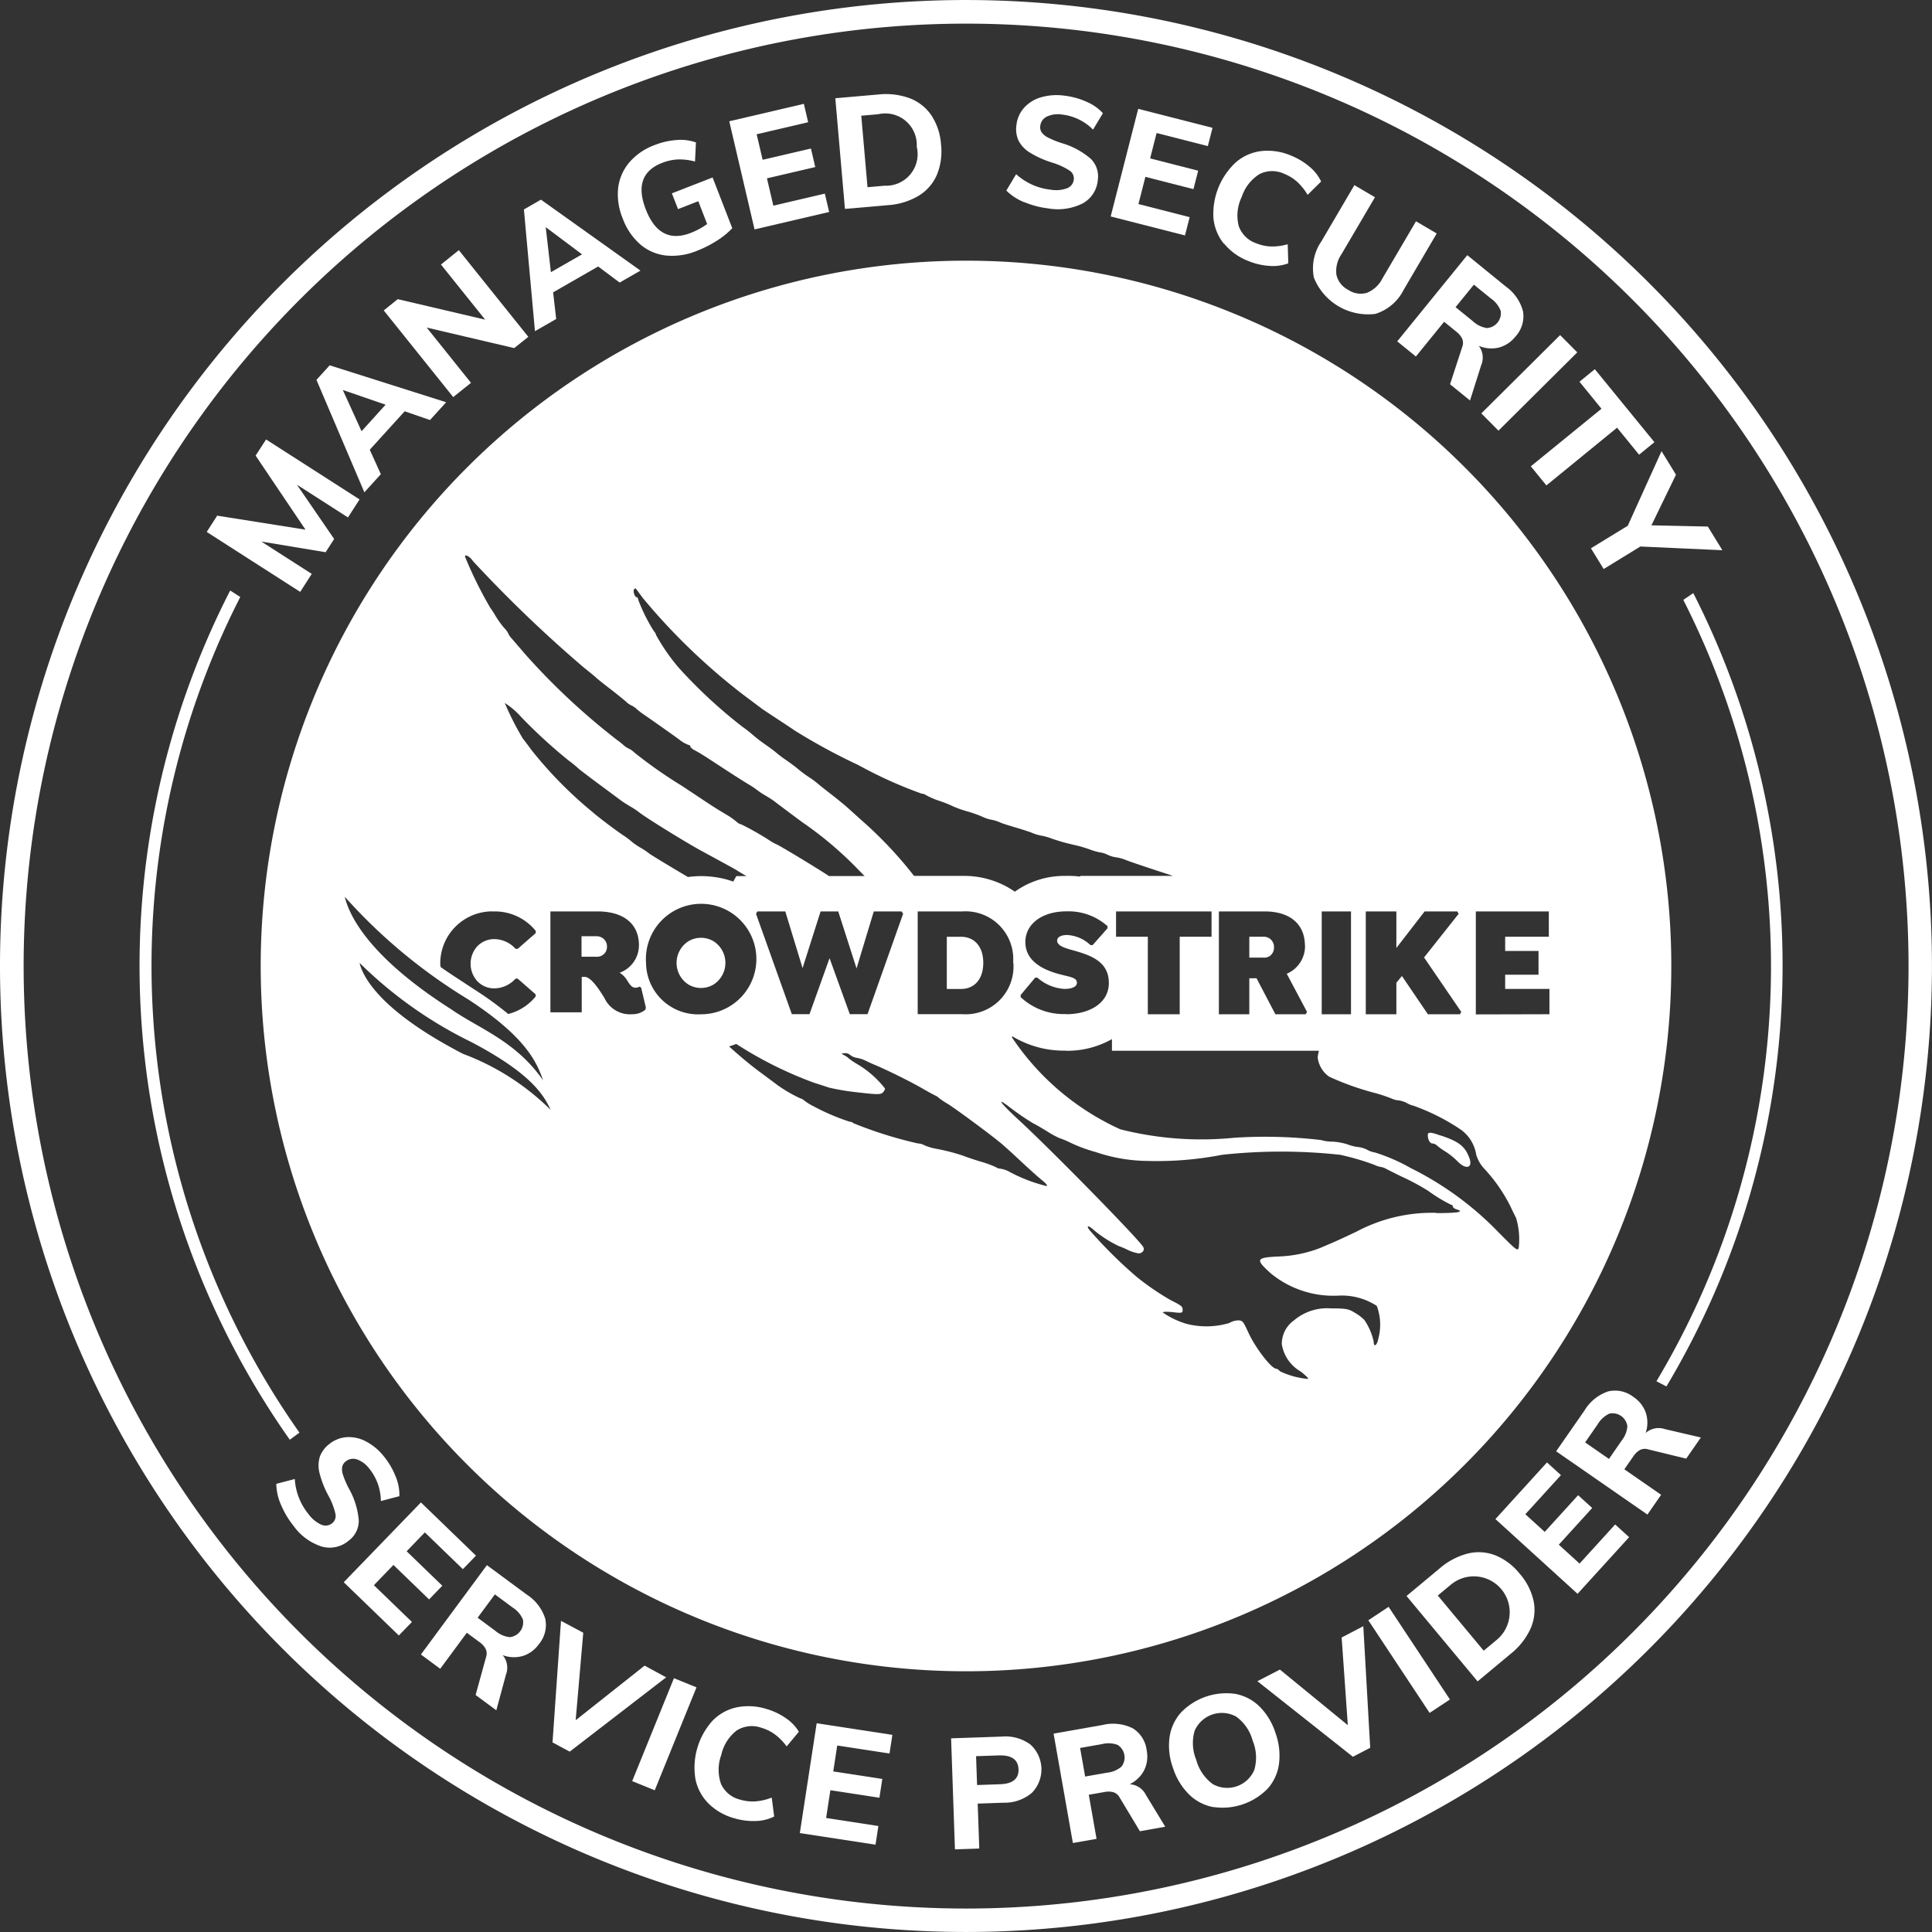 <svg xmlns="http://www.w3.org/2000/svg" xmlns:xlink="http://www.w3.org/1999/xlink" width="85.802" height="85.802" viewBox="0 0 85.802 85.802">
  <rect x="0" y="0" width="85.802" height="85.802" fill="#333333" stroke="none"/>
  <defs>
    <clipPath id="clip-path">
      <rect id="Rectangle_476" data-name="Rectangle 476" width="85.802" height="85.802" transform="translate(0 0)" fill="#fff"/>
    </clipPath>
  </defs>
  <g id="Group_413" data-name="Group 413" transform="translate(0 0.001)">
    <g id="Group_412" data-name="Group 412" transform="translate(0 -0.001)" clip-path="url(#clip-path)">
      <path id="Path_436" data-name="Path 436" d="M412.4,326.87h0c-.448-.16-.56-.16-.56-.016,0,.2.1.368.2.368a.364.364,0,0,1,.216.1,3.157,3.157,0,0,0,.384.272,3.168,3.168,0,0,1,.513.416c.392.408.713.3.52-.176-.192-.488-.456-.7-1.273-.969" transform="translate(-348.43 -276.441)" fill="#fff"/>
      <path id="Path_437" data-name="Path 437" d="M42.9,85.8A42.9,42.9,0,1,1,85.8,42.9,42.9,42.9,0,0,1,42.9,85.8m0-84.751a41.855,41.855,0,1,0,.01,0Z" transform="translate(0 0.001)" fill="#fff"/>
      <path id="Path_438" data-name="Path 438" d="M62.265,126.764l4.152,2.663-.516.8-2.268-1.455,1.655,2.411-.378.589-2.856-.474,2.239,1.436-.512.8-4.152-2.663.464-.723,3.922.622L61.8,127.481Z" transform="translate(-50.448 -107.247)" fill="#fff"/>
      <path id="Path_439" data-name="Path 439" d="M95.206,107.421l-1.551,1.708.493,1.085-.732.805-2.128-4.994.587-.646,5.174,1.64-.718.79Zm-.848-.293-1.9-.654.833,1.833Z" transform="translate(-77.234 -89.155)" fill="#fff"/>
      <path id="Path_440" data-name="Path 440" d="M114.027,72.162l3.086,3.849-.627.5L112.6,75.6l1.967,2.454-.789.633-3.086-3.849.622-.5,3.882.91L113.233,72.8Z" transform="translate(-93.65 -61.052)" fill="#fff"/>
      <path id="Path_441" data-name="Path 441" d="M154.4,60.564l-2,1.148.136,1.184-.943.541-.491-5.406.757-.435,4.42,3.151-.925.531Zm-.717-.539-1.612-1.208.23,2Z" transform="translate(-127.835 -48.729)" fill="#fff"/>
      <path id="Path_442" data-name="Path 442" d="M182.437,42.02l.874,2.254a3.571,3.571,0,0,1-.687.556,4.984,4.984,0,0,1-.886.448,2.859,2.859,0,0,1-1.376.207,2.1,2.1,0,0,1-1.139-.495,2.808,2.808,0,0,1-.779-1.154,2.763,2.763,0,0,1-.2-1.358,2.143,2.143,0,0,1,.5-1.133,2.711,2.711,0,0,1,1.119-.765,3.292,3.292,0,0,1,.98-.224,2.076,2.076,0,0,1,.855.107l-.042.849a2.608,2.608,0,0,0-.757-.093,2.184,2.184,0,0,0-.7.152q-1.331.516-.729,2.066.613,1.583,2,1.044a3.313,3.313,0,0,0,.725-.393l-.393-1.014-.9.351-.273-.7Z" transform="translate(-150.79 -34.138)" fill="#fff"/>
      <path id="Path_443" data-name="Path 443" d="M210.364,30.731l3.313-.774.191.816-2.287.535.265,1.133,2.145-.5.192.823-2.145.5.284,1.214,2.287-.535.191.816-3.313.774Z" transform="translate(-177.977 -25.345)" fill="#fff"/>
      <path id="Path_444" data-name="Path 444" d="M240.954,27.34l1.9-.166a3.085,3.085,0,0,1,1.412.169,2.035,2.035,0,0,1,.96.765,2.679,2.679,0,0,1,.423,1.292,2.722,2.722,0,0,1-.188,1.351,2.033,2.033,0,0,1-.81.923,3.067,3.067,0,0,1-1.369.415l-1.9.166Zm2.183,3.885a1.405,1.405,0,0,0,1.434-1.732,1.4,1.4,0,0,0-1.712-1.443l-.752.066.277,3.175Z" transform="translate(-203.857 -22.977)" fill="#fff"/>
      <path id="Path_445" data-name="Path 445" d="M291.082,32.236a2.444,2.444,0,0,1-.8-.519l.437-.728a2.716,2.716,0,0,0,1.522.687,1.439,1.439,0,0,0,.737-.061.464.464,0,0,0,.3-.386.413.413,0,0,0-.186-.4,3.042,3.042,0,0,0-.777-.356,4.3,4.3,0,0,1-.989-.445,1.368,1.368,0,0,1-.5-.529,1.235,1.235,0,0,1-.093-.7,1.364,1.364,0,0,1,.34-.761,1.617,1.617,0,0,1,.751-.464,2.5,2.5,0,0,1,1.042-.072,3.368,3.368,0,0,1,.986.273,2.069,2.069,0,0,1,.72.506l-.438.729a2.3,2.3,0,0,0-1.363-.668,1.181,1.181,0,0,0-.68.085.516.516,0,0,0-.3.417.415.415,0,0,0,.059.286.782.782,0,0,0,.289.234,4.04,4.04,0,0,0,.605.245,3.446,3.446,0,0,1,1.293.7,1.1,1.1,0,0,1,.307.952,1.3,1.3,0,0,1-.669,1.025,2.457,2.457,0,0,1-1.541.221,3.868,3.868,0,0,1-1.052-.278" transform="translate(-245.591 -23.253)" fill="#fff"/>
      <path id="Path_446" data-name="Path 446" d="M321.61,31.392l3.3.843-.208.812-2.275-.582-.288,1.128,2.134.546-.21.819-2.134-.546-.309,1.208,2.275.582-.208.812-3.3-.843Z" transform="translate(-271.061 -26.558)" fill="#fff"/>
      <path id="Path_447" data-name="Path 447" d="M350.425,47.613a2.127,2.127,0,0,1-.462-1.142A3.12,3.12,0,0,1,350.957,44a2.1,2.1,0,0,1,1.124-.5,2.631,2.631,0,0,1,1.328.2,2.947,2.947,0,0,1,.815.489,1.926,1.926,0,0,1,.521.662l-.6.593a2.532,2.532,0,0,0-.465-.58,1.921,1.921,0,0,0-.571-.353,1.253,1.253,0,0,0-1.1.011,1.881,1.881,0,0,0-.789,1.012,1.9,1.9,0,0,0-.137,1.286,1.248,1.248,0,0,0,.785.776,1.923,1.923,0,0,0,.657.141,2.527,2.527,0,0,0,.737-.1l.025.847a1.929,1.929,0,0,1-.834.115,2.951,2.951,0,0,1-.927-.213,2.609,2.609,0,0,1-1.093-.78" transform="translate(-296.073 -36.79)" fill="#fff"/>
      <path id="Path_448" data-name="Path 448" d="M378.737,57.55a2.106,2.106,0,0,1,.327-1.624l1.467-2.5.914.537L379.954,56.5a1.311,1.311,0,0,0-.219.912,1,1,0,0,0,.522.664.985.985,0,0,0,.831.131,1.322,1.322,0,0,0,.688-.637l1.492-2.539.92.541-1.467,2.5a2.1,2.1,0,0,1-1.26,1.072,2.594,2.594,0,0,1-2.723-1.6" transform="translate(-320.382 -45.203)" fill="#fff"/>
      <path id="Path_449" data-name="Path 449" d="M406.285,80.058l-.887-.721.546-1.672a.481.481,0,0,0-.01-.356.893.893,0,0,0-.256-.306l-.543-.441-1.254,1.543-.828-.673,3.111-3.828,1.7,1.385a1.972,1.972,0,0,1,.775,1.112,1.328,1.328,0,0,1-.333,1.113,1.388,1.388,0,0,1-.735.492,1.42,1.42,0,0,1-.9-.077.86.86,0,0,1,.109.865Zm.123-3.524a1.171,1.171,0,0,0,.625.307.663.663,0,0,0,.616-.758,1.17,1.17,0,0,0-.429-.549l-.764-.62-.813,1Z" transform="translate(-341 -62.272)" fill="#fff"/>
      <rect id="Rectangle_473" data-name="Rectangle 473" width="4.933" height="1.081" transform="translate(65.787 18.359) rotate(-44.815)" fill="#fff"/>
      <path id="Path_450" data-name="Path 450" d="M444.708,108.273l-.977-1.2.681-.557,2.647,3.241-.681.557-.977-1.2-3.139,2.564-.693-.848Z" transform="translate(-373.585 -90.12)" fill="#fff"/>
      <path id="Path_451" data-name="Path 451" d="M461.114,134.358l-1.629,1-.566-.921,1.635-1,1.5-3.313.642,1.045-1.091,2.248,2.506.055.645,1.051Z" transform="translate(-388.264 -110.087)" fill="#fff"/>
      <path id="Path_452" data-name="Path 452" d="M79.906,417.558a2.447,2.447,0,0,1-.208-.93l.822-.215a2.717,2.717,0,0,0,.607,1.556,1.441,1.441,0,0,0,.569.472.464.464,0,0,0,.485-.065.413.413,0,0,0,.144-.413,3.036,3.036,0,0,0-.306-.8,4.3,4.3,0,0,1-.4-1.01,1.368,1.368,0,0,1,.012-.728,1.235,1.235,0,0,1,.422-.564,1.361,1.361,0,0,1,.776-.306,1.615,1.615,0,0,1,.861.194,2.5,2.5,0,0,1,.8.677,3.35,3.35,0,0,1,.513.885,2.068,2.068,0,0,1,.161.866l-.822.215a2.308,2.308,0,0,0-.507-1.431,1.184,1.184,0,0,0-.546-.415.515.515,0,0,0-.507.087.414.414,0,0,0-.158.246.776.776,0,0,0,.043.37,4,4,0,0,0,.262.6,3.442,3.442,0,0,1,.433,1.406,1.1,1.1,0,0,1-.446.894,1.3,1.3,0,0,1-1.195.265,2.46,2.46,0,0,1-1.256-.92,3.876,3.876,0,0,1-.557-.934" transform="translate(-67.428 -350.729)" fill="#fff"/>
      <path id="Path_453" data-name="Path 453" d="M102.577,433.4l2.446,2.364-.583.6-1.688-1.632-.809.837,1.584,1.531-.587.608-1.584-1.531-.867.9,1.689,1.632-.582.6-2.446-2.364Z" transform="translate(-83.884 -366.676)" fill="#fff"/>
      <path id="Path_454" data-name="Path 454" d="M124.764,457.946l-.92-.679.469-1.7a.479.479,0,0,0-.026-.355.887.887,0,0,0-.27-.294l-.563-.416-1.181,1.6-.858-.634,2.931-3.968,1.766,1.305a1.973,1.973,0,0,1,.825,1.075,1.326,1.326,0,0,1-.281,1.127,1.387,1.387,0,0,1-.711.525,1.42,1.42,0,0,1-.9-.036.861.861,0,0,1,.149.859Zm-.039-3.526a1.17,1.17,0,0,0,.639.278.663.663,0,0,0,.58-.786,1.167,1.167,0,0,0-.453-.529l-.791-.585-.766,1.036Z" transform="translate(-102.722 -381.99)" fill="#fff"/>
      <path id="Path_455" data-name="Path 455" d="M164.427,470.084l-4.284,3.3-.763-.409.376-5.4.989.53-.337,3.884,3.06-2.424Z" transform="translate(-134.842 -395.592)" fill="#fff"/>
      <rect id="Rectangle_474" data-name="Rectangle 474" width="4.933" height="1.081" transform="translate(28.076 79.102) rotate(-67.921)" fill="#fff"/>
      <path id="Path_456" data-name="Path 456" d="M200.893,496.469a2.124,2.124,0,0,1-.573-1.091,3.118,3.118,0,0,1,.744-2.554,2.1,2.1,0,0,1,1.068-.609,2.632,2.632,0,0,1,1.341.066,2.948,2.948,0,0,1,.86.406,1.929,1.929,0,0,1,.584.607l-.543.65a2.536,2.536,0,0,0-.52-.531,1.929,1.929,0,0,0-.6-.295,1.254,1.254,0,0,0-1.1.121,1.881,1.881,0,0,0-.684,1.085,1.905,1.905,0,0,0-.008,1.293,1.247,1.247,0,0,0,.858.694,1.922,1.922,0,0,0,.667.075,2.53,2.53,0,0,0,.724-.168l.109.84a1.927,1.927,0,0,1-.819.2,2.946,2.946,0,0,1-.943-.12,2.608,2.608,0,0,1-1.165-.668" transform="translate(-169.438 -416.385)" fill="#fff"/>
      <path id="Path_457" data-name="Path 457" d="M231.472,497.091l3.362.515-.127.829-2.322-.356-.176,1.151,2.178.334-.128.835-2.178-.334-.189,1.233,2.321.356-.127.829-3.362-.515Z" transform="translate(-195.203 -420.559)" fill="#fff"/>
      <path id="Path_458" data-name="Path 458" d="M274.354,500.994l2.237-.077a1.874,1.874,0,0,1,1.284.351,1.49,1.49,0,0,1,.071,2.143,1.866,1.866,0,0,1-1.253.442l-1.157.04.069,1.994-1.08.037Zm2.171,2.039q.845-.029.823-.666t-.867-.615l-1.018.035.045,1.281Z" transform="translate(-232.115 -423.793)" fill="#fff"/>
      <path id="Path_459" data-name="Path 459" d="M308.878,501.836l-1.125.2-.906-1.508a.48.48,0,0,0-.275-.226.887.887,0,0,0-.4-.007l-.689.121.345,1.958-1.051.185-.857-4.858,2.163-.381a1.974,1.974,0,0,1,1.348.142,1.327,1.327,0,0,1,.623.981,1.385,1.385,0,0,1-.109.878,1.419,1.419,0,0,1-.646.627.86.86,0,0,1,.726.484Zm-2.583-2.4a1.169,1.169,0,0,0,.641-.271.662.662,0,0,0-.17-.962,1.17,1.17,0,0,0-.7-.036l-.969.171.224,1.269Z" transform="translate(-257.129 -420.709)" fill="#fff"/>
      <path id="Path_460" data-name="Path 460" d="M339.158,493.437a2.08,2.08,0,0,1-1.078-.567,2.909,2.909,0,0,1-.71-1.178,2.867,2.867,0,0,1-.151-1.361,2.088,2.088,0,0,1,.513-1.1,2.8,2.8,0,0,1,2.418-.82,2.073,2.073,0,0,1,1.069.563,2.9,2.9,0,0,1,.705,1.173,2.94,2.94,0,0,1,.156,1.366,2.059,2.059,0,0,1-.5,1.1,2.8,2.8,0,0,1-2.418.82m1.82-1.645a1.966,1.966,0,0,0-.071-1.3,1.935,1.935,0,0,0-.732-1.069,1.318,1.318,0,0,0-1.844.625,1.933,1.933,0,0,0,.069,1.293,1.96,1.96,0,0,0,.735,1.079,1.307,1.307,0,0,0,1.843-.628" transform="translate(-285.278 -413.182)" fill="#fff"/>
      <path id="Path_461" data-name="Path 461" d="M367.4,469.082l.306,5.4-.769.4-4.241-3.356,1-.517,3.016,2.47-.274-3.894Z" transform="translate(-306.854 -396.862)" fill="#fff"/>
      <rect id="Rectangle_475" data-name="Rectangle 475" width="1.081" height="4.933" transform="matrix(0.834, -0.552, 0.552, 0.834, 60.768, 71.958)" fill="#fff"/>
      <path id="Path_462" data-name="Path 462" d="M405.726,449.7l1.464-1.219a3.08,3.08,0,0,1,1.257-.667,2.033,2.033,0,0,1,1.225.08,2.682,2.682,0,0,1,1.083.82,2.723,2.723,0,0,1,.617,1.217,2.033,2.033,0,0,1-.139,1.22,3.069,3.069,0,0,1-.887,1.122l-1.464,1.219Zm4.008,1.946a1.593,1.593,0,0,0-2.038-2.45l-.581.483,2.039,2.45Z" transform="translate(-343.261 -378.82)" fill="#fff"/>
      <path id="Path_463" data-name="Path 463" d="M431.368,424.368l2.29-2.516.62.564-1.581,1.737.861.783,1.483-1.629.625.569-1.483,1.629.922.839,1.581-1.737.62.564-2.29,2.516Z" transform="translate(-364.955 -356.904)" fill="#fff"/>
      <path id="Path_464" data-name="Path 464" d="M455.314,403.158l-.651.94-1.708-.417a.478.478,0,0,0-.354.037.889.889,0,0,0-.286.278l-.4.575,1.634,1.133-.608.877-4.054-2.81,1.251-1.8a1.975,1.975,0,0,1,1.05-.857,1.327,1.327,0,0,1,1.135.247,1.39,1.39,0,0,1,.547.7,1.42,1.42,0,0,1-.009.9.86.86,0,0,1,.855-.175Zm-3.523.145a1.169,1.169,0,0,0,.259-.647.663.663,0,0,0-.8-.557,1.17,1.17,0,0,0-.515.469l-.561.809,1.059.734Z" transform="translate(-379.777 -339.318)" fill="#fff"/>
      <path id="Path_465" data-name="Path 465" d="M477.8,206.095l.442.229a36.461,36.461,0,0,0,1.193-35.232l-.444.3a35.93,35.93,0,0,1-1.192,34.7" transform="translate(-404.234 -144.751)" fill="#fff"/>
      <path id="Path_466" data-name="Path 466" d="M47.355,207.733a36,36,0,0,1-2.628-37.112l-.448-.288a36.526,36.526,0,0,0,2.647,37.715Z" transform="translate(-34.056 -144.108)" fill="#fff"/>
      <path id="Path_467" data-name="Path 467" d="M273.754,270.219h-.637v2.318h.637c.569,0,.983-.415.983-1.159s-.414-1.159-.983-1.159" transform="translate(-231.068 -228.616)" fill="#fff"/>
      <path id="Path_468" data-name="Path 468" d="M361.332,271.013a.442.442,0,0,0,.135-.333h0a.46.46,0,0,0-.13-.345.443.443,0,0,0-.34-.132h-.626v.927H361a.425.425,0,0,0,.336-.117" transform="translate(-304.888 -228.601)" fill="#fff"/>
      <path id="Path_469" data-name="Path 469" d="M168.4,270.062h-.646v.91h.646a.451.451,0,0,0,.345-.115.425.425,0,0,0,.139-.327.441.441,0,0,0-.135-.338.469.469,0,0,0-.349-.13" transform="translate(-141.928 -228.483)" fill="#fff"/>
      <path id="Path_470" data-name="Path 470" d="M196.794,270.663a1.092,1.092,0,0,0-1.107,0,1.14,1.14,0,0,0,0,1.927,1.092,1.092,0,0,0,1.107,0,1.14,1.14,0,0,0,0-1.927" transform="translate(-165.109 -228.864)" fill="#fff"/>
      <path id="Path_471" data-name="Path 471" d="M106.525,75.2a31.323,31.323,0,1,0,31.323,31.323A31.323,31.323,0,0,0,106.525,75.2m17.755,28.9h1.358v1.623l1.256-1.623h1.448l.063.105-1.537,1.94,1.653,2.418-.061.105h-1.421l-1.154-1.7-.247.3v1.4H124.28Zm-1.957,0h1.3v4.567h-1.3Zm-4.567,0h2.027c1.166,0,1.794.591,1.794,1.527l.005-.005a1.332,1.332,0,0,1-.812,1.246l.9,1.695-.061.105h-1.343l-.838-1.6h-.321v1.6h-1.351Zm-4.567,1.124V104.1h4.241v1.124h-1.414v3.443H114.6v-3.443Zm-21.4-15.434h0c.024-.024.048-.04.064-.032s.152.2.32.424a27.752,27.752,0,0,0,4.444,4.283c.416.312.793.593.833.625s.368.248.721.48.681.448.721.48a26.651,26.651,0,0,0,2.842,1.545,19.252,19.252,0,0,0,2.818,1.273.392.392,0,0,1,.192.064,3.206,3.206,0,0,0,.593.256,5.028,5.028,0,0,1,.6.24,4.823,4.823,0,0,0,.681.24,5.11,5.11,0,0,1,.68.248,1.481,1.481,0,0,0,.36.112,1.813,1.813,0,0,1,.4.128c.064.032.392.136.721.232s.656.208.721.24a1.936,1.936,0,0,0,.4.112,2.721,2.721,0,0,1,.44.128c.088.032.3.1.481.152s.48.12.68.168.432.128.521.16a2.715,2.715,0,0,0,.44.128,1.118,1.118,0,0,1,.36.112,1.238,1.238,0,0,0,.392.112,1.993,1.993,0,0,1,.44.128c.072.032.7.248,1.409.48.226.072.449.145.654.214h-4.12v.031a4.2,4.2,0,0,0-.643-.03,3.781,3.781,0,0,0-2.26.7,3.958,3.958,0,0,0-2.327-.7h-2.15a17.9,17.9,0,0,0-2.364-2.5c-.344-.312-.665-.6-.713-.64s-.336-.28-.648-.52-.576-.456-.6-.48a4.046,4.046,0,0,0-.368-.264,5.7,5.7,0,0,1-.48-.36c-.08-.072-.3-.232-.48-.36a5.7,5.7,0,0,1-.48-.36c-.08-.072-.3-.232-.473-.352a6.863,6.863,0,0,1-.56-.432,4.792,4.792,0,0,0-.44-.344A21.866,21.866,0,0,1,93.787,93.3a8.663,8.663,0,0,1-1.025-1.473.388.388,0,0,0-.1-.176,7.715,7.715,0,0,1-.7-1.409c0-.056-.032-.1-.072-.1-.08,0-.168-.288-.1-.352m17.162,18.118v-.095l.645-.771h.1a1.985,1.985,0,0,0,1.2.5c.336,0,.554-.1.554-.272,0-.238-.309-.257-.765-.38-.7-.183-1.525-.563-1.525-1.43,0-.806.748-1.363,1.827-1.363a2.6,2.6,0,0,1,1.822.658v.094l-.659.745h-.1a1.633,1.633,0,0,0-1.037-.447c-.265,0-.441.095-.441.251,0,.217.316.319.624.407.784.216,1.672.475,1.672,1.471,0,.915-.883,1.389-1.9,1.389v-.008a2.787,2.787,0,0,1-2.016-.751m-.325-1.534a2.122,2.122,0,0,1-2.254,2.292H104.38V104.1h1.984a2.12,2.12,0,0,1,2.254,2.278Zm-4.895-2.17-1.582,4.462h-.786l-.9-2.487-.891,2.487h-.784L97.2,104.207l.058-.105H98.5l.767,2.516.8-2.516h.785l.812,2.53.765-2.53h1.237ZM84.651,88.566a58.339,58.339,0,0,0,4.908,4.708c.24.192.488.392.544.448s.328.272.6.48.584.464.7.56a.926.926,0,0,0,.248.184.886.886,0,0,1,.216.136,2.822,2.822,0,0,0,.312.248c.328.224,1.289.9,1.6,1.129a1.533,1.533,0,0,0,.424.248.079.079,0,0,1,.08.064c0,.04.08.112.184.168.256.136.408.232,1.3.817.44.288.945.608,1.121.713a3.214,3.214,0,0,1,.36.24,3.211,3.211,0,0,0,.36.24c.176.1.36.224.4.256s.6.456,1.241.929a16.269,16.269,0,0,1,2.482,2.1l.289.294h-1.582c-.525-.349-2.031-1.259-2.31-1.4a1.909,1.909,0,0,1-.32-.176,12.023,12.023,0,0,0-1.273-.721.365.365,0,0,1-.184-.1,3.345,3.345,0,0,0-.464-.328c-.568-.336-.592-.36-1.994-1.289a20.537,20.537,0,0,1-2.09-1.465.886.886,0,0,0-.248-.176.882.882,0,0,1-.24-.16c-.1-.088-.224-.184-.272-.216a30.069,30.069,0,0,1-4.1-3.827c-.224-.264-.489-.568-.577-.672a.8.8,0,0,1-.168-.24.924.924,0,0,0-.184-.248,4.418,4.418,0,0,1-.376-.521,3.692,3.692,0,0,0-.232-.36,17.736,17.736,0,0,1-1.129-2.282c0-.136.224,0,.376.224m12.116,13.961h-.445l-.135.243a4.292,4.292,0,0,0-1.433-.243,4.4,4.4,0,0,0-.581.04c-.846-.5-1.7-1.016-1.732-1.054a3.236,3.236,0,0,0-.36-.24,2.861,2.861,0,0,1-.432-.3,3.311,3.311,0,0,0-.32-.24c-.264-.168-1.1-.793-1.4-1.057a18.188,18.188,0,0,1-2.714-2.762c-.16-.224-.328-.44-.376-.5a12.753,12.753,0,0,1-.8-1.577,3.47,3.47,0,0,1,.745.641,23.116,23.116,0,0,0,2.1,1.922,4.536,4.536,0,0,1,.44.36c.024.024.44.344.921.7s.921.681.961.713.224.152.4.256a3.376,3.376,0,0,1,.4.264c.3.24,2.122,1.369,2.842,1.753,1.145.624,1.489.809,1.561.865.037.025.185.112.362.214M85.479,104.1l.107,0a2.334,2.334,0,0,1,1.829.863v.1l-.8.7h-.093a1.284,1.284,0,0,0-.939-.433,1.035,1.035,0,0,0-.759.316,1.154,1.154,0,0,0,0,1.554,1.035,1.035,0,0,0,.757.318,1.284,1.284,0,0,0,.939-.434h.093l.8.7v.094h0a2.3,2.3,0,0,1-1.217.778,15.4,15.4,0,0,0-1.521-1.1c-.15-.1-.308-.2-.475-.312-.308-.2-.645-.419-1.01-.676a.5.5,0,0,0-.007-.065.6.6,0,0,1-.007-.085,2.313,2.313,0,0,1,2.305-2.32m-1.107,3.881c2.539,1.648,3.073,2.757,3.369,3.624-1.216-1.751-2.829-2.288-4.079-3.155-3.8-2.421-4.559-4.284-4.729-5a24.117,24.117,0,0,0,5.439,4.532m3.7,4.929h0a10.986,10.986,0,0,0-3.888-2.484c-3.6-1.866-4.432-3.36-4.594-4.04a18.74,18.74,0,0,0,4.97,3.519c2.54,1.339,3.189,2.276,3.512,3.006h0Zm4.211-4.443a.9.9,0,0,1-.589.2,1.246,1.246,0,0,1-1.227-.718l-.016-.026c-.188-.3-.567-.915-.867-.915h-.127v1.575H88.068V104.1h2.086c1.2,0,1.846.579,1.846,1.5a1.3,1.3,0,0,1-.856,1.224,1.042,1.042,0,0,1,.35.367l.012.019c.082.127.178.278.331.278a.326.326,0,0,0,.183-.048l.078.046.21.884Zm.03-2.082a2.453,2.453,0,1,1,2.446,2.284,2.311,2.311,0,0,1-2.446-2.284m17.8,9.916a6.944,6.944,0,0,1-1.713-.664,1.165,1.165,0,0,0-.36-.112.339.339,0,0,1-.184-.064,4.465,4.465,0,0,0-.681-.248c-.328-.1-.672-.216-.761-.256a8.751,8.751,0,0,0-1.241-.32,2.325,2.325,0,0,1-.5-.152.652.652,0,0,0-.288-.08,18.343,18.343,0,0,1-2.866-.9.228.228,0,0,0-.16-.064,9.781,9.781,0,0,1-1.633-.7,2.194,2.194,0,0,1-.384-.24.408.408,0,0,0-.184-.1,6.538,6.538,0,0,1-.993-.576c-.04-.032-.44-.328-.881-.656-.393-.294-.874-.7-1.283-1.072q.163-.049.319-.111a17.231,17.231,0,0,0,3.486,1.735c.24.072.52.168.616.2a9.654,9.654,0,0,0,1.225.208c.833.1,1.065.112,1.161.032a.345.345,0,0,0,.12-.192,4.367,4.367,0,0,0-1.2-1.065,4.115,4.115,0,0,1-.4-.264.808.808,0,0,0-.2-.144c-.16-.088-.16-.088.016-.1a.324.324,0,0,1,.224.072.633.633,0,0,0,.3.136,1.455,1.455,0,0,1,.384.12c.064.032.264.128.44.2.568.24,1.585.745,2.082,1.033.264.152.537.3.6.328a.55.55,0,0,1,.16.112,3.212,3.212,0,0,0,.36.24c.36.216,2.042,1.465,2.442,1.809.144.128.36.32.481.432.761.713,1.113,1.025,1.313,1.185.128.1.208.2.184.232m17.3,1.193a7.128,7.128,0,0,0-3.547.833c-.352.168-.817.384-1.041.481s-.472.2-.56.24a5.647,5.647,0,0,1-1.858.384c-1.017.048-1.049.12-.336.761a4.383,4.383,0,0,0,2.994.977,2.841,2.841,0,0,1,1.7.456,2.374,2.374,0,0,1,.072,1.441c-.056.312-.208.424-.208.152a2.733,2.733,0,0,0-.416-.969,1.975,1.975,0,0,0-.424-.32c-.28-.176-.408-.192-1.049-.192a2.269,2.269,0,0,0-1.649.529,1.281,1.281,0,0,0-.544,1.057,1.708,1.708,0,0,0,.841,1.217c.2.16.352.3.328.328a3.531,3.531,0,0,1-1.257-.344.281.281,0,0,0-.168-.112c-.2,0-.9-.9-1.209-1.561-.248-.536-.264-.56-.44-.584a.865.865,0,0,0-.432.12,3.564,3.564,0,0,1-1.906.032,3.71,3.71,0,0,1-1.041-.5c0-.04.2-.04.44-.016.4.048.44.04.44-.1,0-.152-.048-.192-.529-.432a11.639,11.639,0,0,1-1.5-1.025,20.148,20.148,0,0,1-2.122-2.106c-.144-.208-.016-.192.224.032a5.265,5.265,0,0,0,1.1.7,2.945,2.945,0,0,1,.376.16,1.775,1.775,0,0,0,.489.16c.184,0,.3-.16.2-.3-.24-.384-4.075-4.3-5.573-5.677-.753-.7-.953-.969-.408-.561a11.489,11.489,0,0,0,1.129.777c.016,0,.272.144.56.32a4.305,4.305,0,0,0,.576.32,3.8,3.8,0,0,1,.416.168,6.765,6.765,0,0,0,1.209.456,7.31,7.31,0,0,0,2.282.392,15.1,15.1,0,0,0,3.323-.272,24.268,24.268,0,0,1,5.244,0,11.109,11.109,0,0,1,1.505.44,1.2,1.2,0,0,0,.3.1.669.669,0,0,1,.216.072c.072.04.392.2.7.352a10.09,10.09,0,0,1,1.193.64,6.786,6.786,0,0,0,1.017.617.072.072,0,0,1,.072.072c0,.04.072.1.16.128.368.112.1.168-.9.168M131.081,119c-.048.208-.08.184-.913-.656a14.128,14.128,0,0,0-3.9-2.85,7.962,7.962,0,0,0-1.585-.689,1.039,1.039,0,0,1-.344-.12,1.127,1.127,0,0,0-.392-.12,1.965,1.965,0,0,1-.48-.12,2.637,2.637,0,0,0-.657-.12,1.806,1.806,0,0,1-.52-.072,21.285,21.285,0,0,0-3.867-.1,14.648,14.648,0,0,1-5.044-.376,11.483,11.483,0,0,1-4.824-4.1l.039-.024a4.413,4.413,0,0,0,2.369.629v.007a4.035,4.035,0,0,0,2.044-.518v.518H122.2a1.5,1.5,0,0,0-.056.294,1.205,1.205,0,0,0,.512.857,12.2,12.2,0,0,0,2.05.729,6.577,6.577,0,0,1,.737.248.764.764,0,0,0,.28.072,1.112,1.112,0,0,1,.376.12,1.128,1.128,0,0,0,.3.12,9.41,9.41,0,0,1,2.106,1.065,1.705,1.705,0,0,1,.681,1.113,1.544,1.544,0,0,0,.368.632,7.169,7.169,0,0,1,1.137,1.633c.1.216.224.464.264.544a3.268,3.268,0,0,1,.12,1.289m-1.908-10.331V104.1h3.242v1.124H130.47v.633h1.481v1.053H130.47v.632h1.966v1.124Z" transform="translate(-63.624 -63.623)" fill="#fff"/>
    </g>
  </g>
</svg>
